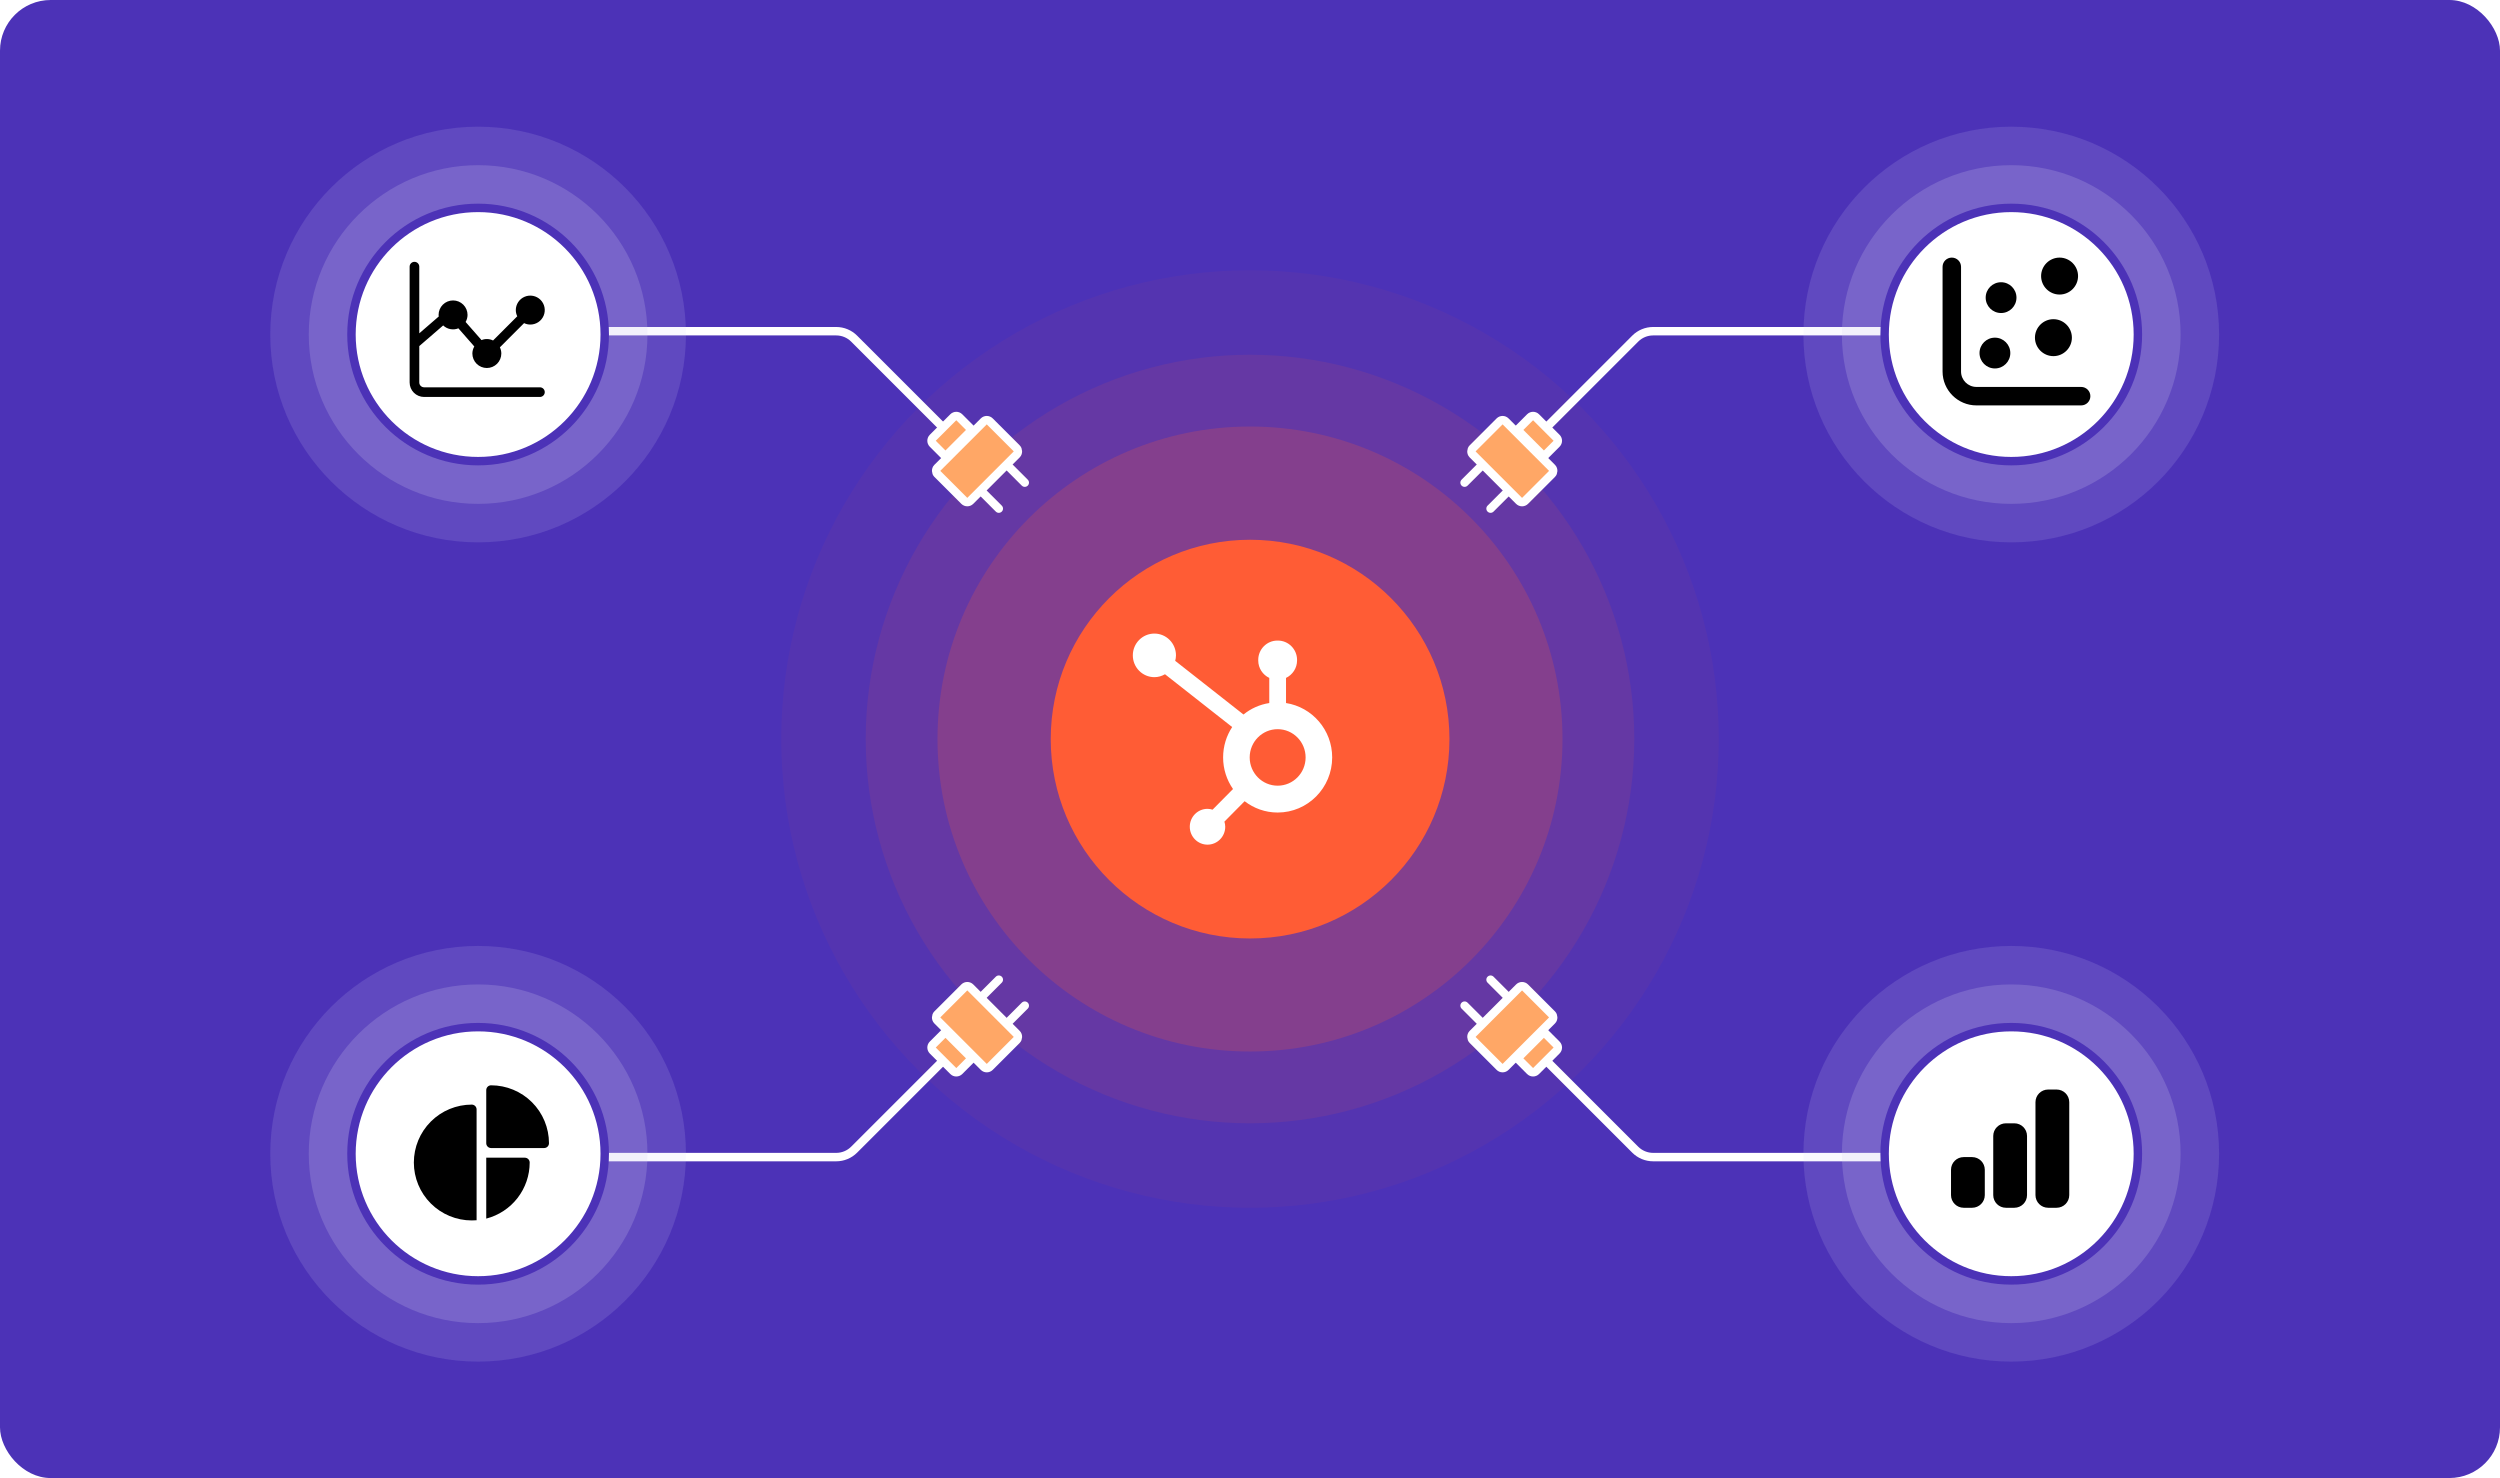 <svg width="592" height="350" viewBox="0 0 592 350" fill="none" xmlns="http://www.w3.org/2000/svg">
<rect width="592" height="350" rx="12" fill="#4C32B7"/>
<g filter="url(#filter0_f_1177_11343)">
<circle cx="296" cy="175" r="111" fill="#FF5C35" fill-opacity="0.05"/>
</g>
<g filter="url(#filter1_f_1177_11343)">
<circle cx="296" cy="175" r="91" fill="#FF5C35" fill-opacity="0.1"/>
</g>
<g filter="url(#filter2_f_1177_11343)">
<circle cx="296" cy="175" r="74" fill="#FF5C35" fill-opacity="0.2"/>
</g>
<circle cx="296.022" cy="175.022" r="47.208" fill="#FF5C35"/>
<path d="M304.529 166.481V160.53C306.067 159.796 307.144 158.225 307.144 156.401V156.264C307.144 153.747 305.106 151.688 302.615 151.688H302.479C299.988 151.688 297.95 153.747 297.95 156.264V156.401C297.95 158.225 299.027 159.796 300.564 160.53V166.481C298.276 166.838 296.184 167.792 294.459 169.196L278.288 156.486C278.394 156.072 278.469 155.645 278.47 155.198C278.473 152.347 276.189 150.033 273.368 150.03C270.546 150.026 268.256 152.334 268.253 155.185C268.249 158.035 270.533 160.349 273.355 160.353C274.274 160.354 275.125 160.09 275.871 159.661L291.778 172.165C290.425 174.228 289.633 176.699 289.633 179.36C289.633 182.145 290.504 184.722 291.976 186.841L287.138 191.729C286.756 191.613 286.359 191.532 285.939 191.532C283.62 191.532 281.741 193.431 281.741 195.773C281.741 198.116 283.62 200.015 285.939 200.015C288.257 200.015 290.136 198.116 290.136 195.773C290.136 195.349 290.056 194.948 289.941 194.562L294.727 189.727C296.899 191.402 299.604 192.408 302.547 192.408C309.679 192.408 315.461 186.566 315.461 179.36C315.461 172.836 310.718 167.447 304.529 166.481ZM302.547 186.05C298.891 186.05 295.926 183.055 295.926 179.36C295.926 175.665 298.891 172.67 302.547 172.67C306.203 172.67 309.168 175.665 309.168 179.36C309.168 183.055 306.203 186.05 302.547 186.05Z" fill="white"/>
<path d="M227 247.5L202.257 272.243C201.132 273.368 199.606 274 198.015 274H97" stroke="white" stroke-width="2"/>
<path d="M243.373 238.846C243.764 238.455 243.764 237.822 243.373 237.432C242.983 237.041 242.349 237.041 241.959 237.432L243.373 238.846ZM241.959 237.432L237.859 241.531L239.273 242.946L243.373 238.846L241.959 237.432Z" fill="white"/>
<path d="M237.223 232.696C237.614 232.305 237.614 231.672 237.223 231.282C236.833 230.891 236.2 230.891 235.809 231.282L237.223 232.696ZM235.809 231.282L231.709 235.382L233.123 236.796L237.223 232.696L235.809 231.282Z" fill="white"/>
<path d="M225.74 253.623L220.882 248.764C220.491 248.373 220.491 247.74 220.882 247.35L223.885 244.346L230.158 250.619L227.155 253.623C226.764 254.013 226.131 254.013 225.74 253.623Z" fill="#FFA766" stroke="white" stroke-width="2"/>
<rect x="233.667" y="253.35" width="17.569" height="11.046" rx="1" transform="rotate(-135 233.667 253.35)" fill="#FFA766" stroke="white" stroke-width="2"/>
<g filter="url(#filter3_f_1177_11343)">
<circle cx="113.215" cy="273.215" r="49.215" transform="rotate(-90 113.215 273.215)" fill="#D9D3F3" fill-opacity="0.1"/>
</g>
<g filter="url(#filter4_f_1177_11343)">
<circle cx="113.215" cy="273.215" r="49.215" transform="rotate(-90 113.215 273.215)" fill="#D9D3F3" fill-opacity="0.05"/>
</g>
<g filter="url(#filter5_f_1177_11343)">
<circle cx="113.215" cy="273.215" r="40.101" transform="rotate(-90 113.215 273.215)" fill="#D9D3F3" fill-opacity="0.2"/>
</g>
<circle cx="113.215" cy="273.215" r="29.987" transform="rotate(-90 113.215 273.215)" fill="white" stroke="#4C32B7" stroke-width="2"/>
<path d="M227 104.93L202.257 80.187C201.132 79.062 199.606 78.43 198.015 78.43H97" stroke="white" stroke-width="2"/>
<path d="M243.373 113.584C243.764 113.975 243.764 114.608 243.373 114.998C242.983 115.389 242.349 115.389 241.959 114.998L243.373 113.584ZM241.959 114.998L237.859 110.899L239.273 109.484L243.373 113.584L241.959 114.998Z" fill="white"/>
<path d="M237.223 119.734C237.614 120.124 237.614 120.758 237.223 121.148C236.833 121.539 236.2 121.539 235.809 121.148L237.223 119.734ZM235.809 121.148L231.709 117.048L233.123 115.634L237.223 119.734L235.809 121.148Z" fill="white"/>
<path d="M225.74 98.807L220.882 103.666C220.491 104.057 220.491 104.69 220.882 105.08L223.885 108.084L230.158 101.811L227.155 98.807C226.764 98.417 226.131 98.417 225.74 98.807Z" fill="#FFA766" stroke="white" stroke-width="2"/>
<rect y="1.414" width="17.569" height="11.046" rx="1" transform="matrix(-0.707 0.707 0.707 0.707 232.667 98.079)" fill="#FFA766" stroke="white" stroke-width="2"/>
<g filter="url(#filter6_f_1177_11343)">
<circle cx="49.215" cy="49.215" r="49.215" transform="matrix(-4.37114e-08 1 1 4.37114e-08 64 30)" fill="#D9D3F3" fill-opacity="0.1"/>
</g>
<g filter="url(#filter7_f_1177_11343)">
<circle cx="49.215" cy="49.215" r="49.215" transform="matrix(-4.37114e-08 1 1 4.37114e-08 64 30)" fill="#D9D3F3" fill-opacity="0.05"/>
</g>
<g filter="url(#filter8_f_1177_11343)">
<circle cx="40.101" cy="40.101" r="40.101" transform="matrix(-4.37114e-08 1 1 4.37114e-08 73.114 39.114)" fill="#D9D3F3" fill-opacity="0.2"/>
</g>
<circle cx="30.987" cy="30.987" r="29.987" transform="matrix(-4.37114e-08 1 1 4.37114e-08 82.228 48.227)" fill="white" stroke="#4C32B7" stroke-width="2"/>
<path d="M362.48 247.5L387.222 272.243C388.348 273.368 389.874 274 391.465 274H492.48" stroke="white" stroke-width="2"/>
<path d="M346.107 238.846C345.716 238.455 345.716 237.822 346.107 237.432C346.497 237.041 347.13 237.041 347.521 237.432L346.107 238.846ZM347.521 237.432L351.621 241.531L350.206 242.946L346.107 238.846L347.521 237.432Z" fill="white"/>
<path d="M352.257 232.696C351.866 232.305 351.866 231.672 352.257 231.282C352.647 230.891 353.28 230.891 353.671 231.282L352.257 232.696ZM353.671 231.282L357.771 235.382L356.356 236.796L352.257 232.696L353.671 231.282Z" fill="white"/>
<path d="M363.739 253.623L368.598 248.764C368.989 248.373 368.989 247.74 368.598 247.35L365.595 244.346L359.322 250.619L362.325 253.623C362.716 254.013 363.349 254.013 363.739 253.623Z" fill="#FFA766" stroke="white" stroke-width="2"/>
<rect y="-1.414" width="17.569" height="11.046" rx="1" transform="matrix(0.707 -0.707 -0.707 -0.707 354.812 252.35)" fill="#FFA766" stroke="white" stroke-width="2"/>
<g filter="url(#filter9_f_1177_11343)">
<circle cx="49.215" cy="49.215" r="49.215" transform="matrix(4.37114e-08 -1 -1 -4.37114e-08 525.48 322.43)" fill="#D9D3F3" fill-opacity="0.1"/>
</g>
<g filter="url(#filter10_f_1177_11343)">
<circle cx="49.215" cy="49.215" r="49.215" transform="matrix(4.37114e-08 -1 -1 -4.37114e-08 525.48 322.43)" fill="#D9D3F3" fill-opacity="0.05"/>
</g>
<g filter="url(#filter11_f_1177_11343)">
<circle cx="40.101" cy="40.101" r="40.101" transform="matrix(4.37114e-08 -1 -1 -4.37114e-08 516.365 313.316)" fill="#D9D3F3" fill-opacity="0.2"/>
</g>
<circle cx="30.987" cy="30.987" r="29.987" transform="matrix(4.37114e-08 -1 -1 -4.37114e-08 507.252 304.202)" fill="white" stroke="#4C32B7" stroke-width="2"/>
<path d="M362.48 104.93L387.222 80.187C388.348 79.062 389.874 78.43 391.465 78.43H492.48" stroke="white" stroke-width="2"/>
<path d="M346.107 113.584C345.716 113.975 345.716 114.608 346.107 114.998C346.497 115.389 347.13 115.389 347.521 114.998L346.107 113.584ZM347.521 114.998L351.621 110.899L350.206 109.484L346.107 113.584L347.521 114.998Z" fill="white"/>
<path d="M352.257 119.734C351.866 120.124 351.866 120.758 352.257 121.148C352.647 121.539 353.28 121.539 353.671 121.148L352.257 119.734ZM353.671 121.148L357.771 117.048L356.356 115.634L352.257 119.734L353.671 121.148Z" fill="white"/>
<path d="M363.739 98.807L368.598 103.666C368.989 104.057 368.989 104.69 368.598 105.08L365.595 108.084L359.322 101.811L362.325 98.807C362.716 98.417 363.349 98.417 363.739 98.807Z" fill="#FFA766" stroke="white" stroke-width="2"/>
<rect x="355.812" y="99.079" width="17.569" height="11.046" rx="1" transform="rotate(45 355.812 99.079)" fill="#FFA766" stroke="white" stroke-width="2"/>
<g filter="url(#filter12_f_1177_11343)">
<circle cx="476.265" cy="79.215" r="49.215" transform="rotate(90 476.265 79.215)" fill="#D9D3F3" fill-opacity="0.1"/>
</g>
<g filter="url(#filter13_f_1177_11343)">
<circle cx="476.265" cy="79.215" r="49.215" transform="rotate(90 476.265 79.215)" fill="#D9D3F3" fill-opacity="0.05"/>
</g>
<g filter="url(#filter14_f_1177_11343)">
<circle cx="476.264" cy="79.215" r="40.101" transform="rotate(90 476.264 79.215)" fill="#D9D3F3" fill-opacity="0.2"/>
</g>
<circle cx="476.265" cy="79.215" r="29.987" transform="rotate(90 476.265 79.215)" fill="white" stroke="#4C32B7" stroke-width="2"/>
<path d="M483.333 65.375C483.333 62.969 485.302 61 487.708 61C490.115 61 492.083 62.969 492.083 65.375C492.083 67.781 490.115 69.75 487.708 69.75C485.302 69.75 483.333 67.781 483.333 65.375ZM486.25 84.333C488.656 84.333 490.625 82.365 490.625 79.958C490.625 77.552 488.656 75.583 486.25 75.583C483.844 75.583 481.875 77.552 481.875 79.958C481.875 82.365 483.844 84.333 486.25 84.333ZM473.854 74.125C475.867 74.125 477.5 72.492 477.5 70.479C477.5 68.467 475.867 66.833 473.854 66.833C471.842 66.833 470.208 68.467 470.208 70.479C470.208 72.492 471.842 74.125 473.854 74.125ZM472.396 87.25C474.408 87.25 476.042 85.617 476.042 83.604C476.042 81.592 474.408 79.958 472.396 79.958C470.383 79.958 468.75 81.592 468.75 83.604C468.75 85.617 470.383 87.25 472.396 87.25ZM492.813 91.625H468.021C466.008 91.625 464.375 89.992 464.375 87.979V63.188C464.375 61.977 463.398 61 462.188 61C460.977 61 460 61.977 460 63.188V87.979C460 92.398 463.602 96 468.021 96H492.813C494.023 96 495 95.023 495 93.812C495 92.602 494.023 91.625 492.813 91.625Z" fill="black"/>
<path d="M127.857 91.714H100.429C100.125 91.714 99.835 91.594 99.62 91.38C99.406 91.165 99.286 90.874 99.286 90.571V81.951L104.943 77.061C105.413 77.511 106.004 77.815 106.644 77.936C107.283 78.058 107.945 77.992 108.547 77.746L112.314 82.046C112.02 82.553 111.862 83.128 111.857 83.714C111.857 84.624 112.218 85.496 112.861 86.139C113.504 86.782 114.376 87.143 115.286 87.143C116.195 87.143 117.067 86.782 117.71 86.139C118.353 85.496 118.714 84.624 118.714 83.714C118.712 83.205 118.595 82.703 118.371 82.246L124.103 76.514C124.56 76.738 125.062 76.855 125.571 76.857C126.25 76.857 126.912 76.656 127.476 76.279C128.04 75.903 128.48 75.367 128.739 74.741C128.999 74.114 129.066 73.425 128.934 72.76C128.802 72.095 128.475 71.484 127.996 71.004C127.516 70.525 126.905 70.198 126.24 70.066C125.575 69.934 124.886 70.001 124.259 70.261C123.633 70.52 123.097 70.96 122.721 71.524C122.344 72.088 122.143 72.751 122.143 73.429C122.145 73.938 122.262 74.44 122.486 74.897L116.754 80.629C116.332 80.419 115.87 80.303 115.399 80.286C114.929 80.27 114.46 80.354 114.024 80.533L110.257 76.24C110.552 75.733 110.709 75.158 110.714 74.571C110.714 73.662 110.353 72.79 109.71 72.147C109.067 71.504 108.195 71.143 107.286 71.143C106.376 71.143 105.504 71.504 104.861 72.147C104.218 72.79 103.857 73.662 103.857 74.571C103.863 74.696 103.875 74.821 103.895 74.944L99.286 78.929V63.143C99.286 62.84 99.165 62.549 98.951 62.335C98.737 62.12 98.446 62 98.143 62C97.84 62 97.549 62.12 97.335 62.335C97.12 62.549 97 62.84 97 63.143V90.571C97 91.481 97.361 92.353 98.004 92.996C98.647 93.639 99.519 94 100.429 94H127.857C128.16 94 128.451 93.88 128.665 93.665C128.88 93.451 129 93.16 129 92.857C129 92.554 128.88 92.263 128.665 92.049C128.451 91.835 128.16 91.714 127.857 91.714Z" fill="black"/>
<path d="M467 274H465C463.343 274 462 275.343 462 277V283C462 284.657 463.343 286 465 286H467C468.657 286 470 284.657 470 283V277C470 275.343 468.657 274 467 274Z" fill="black"/>
<path d="M477 266H475C473.343 266 472 267.343 472 269V283C472 284.657 473.343 286 475 286H477C478.657 286 480 284.657 480 283V269C480 267.343 478.657 266 477 266Z" fill="black"/>
<path d="M487 258H485C483.343 258 482 259.343 482 261V283C482 284.657 483.343 286 485 286H487C488.657 286 490 284.657 490 283V261C490 259.343 488.657 258 487 258Z" fill="black"/>
<path d="M112.857 262.714V288.954C112.48 288.989 112.103 289 111.714 289C108.077 289 104.589 287.555 102.017 284.983C99.445 282.411 98 278.923 98 275.286C98 271.648 99.445 268.16 102.017 265.588C104.589 263.016 108.077 261.571 111.714 261.571C112.017 261.571 112.308 261.692 112.522 261.906C112.737 262.12 112.857 262.411 112.857 262.714Z" fill="black"/>
<path d="M125.429 275.286C125.427 278.326 124.416 281.279 122.555 283.683C120.693 286.087 118.086 287.804 115.143 288.566V274.143H124.286C124.589 274.143 124.879 274.263 125.094 274.478C125.308 274.692 125.429 274.983 125.429 275.286Z" fill="black"/>
<path d="M130 270.714C130 271.017 129.88 271.308 129.665 271.522C129.451 271.737 129.16 271.857 128.857 271.857H116.286C115.983 271.857 115.692 271.737 115.478 271.522C115.263 271.308 115.143 271.017 115.143 270.714V258.143C115.143 257.84 115.263 257.549 115.478 257.335C115.692 257.12 115.983 257 116.286 257C119.922 257.003 123.409 258.449 125.98 261.02C128.551 263.591 129.997 267.078 130 270.714Z" fill="black"/>
<defs>
<filter id="filter0_f_1177_11343" x="183" y="62" width="226" height="226" filterUnits="userSpaceOnUse" color-interpolation-filters="sRGB">
<feFlood flood-opacity="0" result="BackgroundImageFix"/>
<feBlend mode="normal" in="SourceGraphic" in2="BackgroundImageFix" result="shape"/>
<feGaussianBlur stdDeviation="1" result="effect1_foregroundBlur_1177_11343"/>
</filter>
<filter id="filter1_f_1177_11343" x="203" y="82" width="186" height="186" filterUnits="userSpaceOnUse" color-interpolation-filters="sRGB">
<feFlood flood-opacity="0" result="BackgroundImageFix"/>
<feBlend mode="normal" in="SourceGraphic" in2="BackgroundImageFix" result="shape"/>
<feGaussianBlur stdDeviation="1" result="effect1_foregroundBlur_1177_11343"/>
</filter>
<filter id="filter2_f_1177_11343" x="220" y="99" width="152" height="152" filterUnits="userSpaceOnUse" color-interpolation-filters="sRGB">
<feFlood flood-opacity="0" result="BackgroundImageFix"/>
<feBlend mode="normal" in="SourceGraphic" in2="BackgroundImageFix" result="shape"/>
<feGaussianBlur stdDeviation="1" result="effect1_foregroundBlur_1177_11343"/>
</filter>
<filter id="filter3_f_1177_11343" x="62" y="222" width="102.43" height="102.43" filterUnits="userSpaceOnUse" color-interpolation-filters="sRGB">
<feFlood flood-opacity="0" result="BackgroundImageFix"/>
<feBlend mode="normal" in="SourceGraphic" in2="BackgroundImageFix" result="shape"/>
<feGaussianBlur stdDeviation="1" result="effect1_foregroundBlur_1177_11343"/>
</filter>
<filter id="filter4_f_1177_11343" x="62" y="222" width="102.43" height="102.43" filterUnits="userSpaceOnUse" color-interpolation-filters="sRGB">
<feFlood flood-opacity="0" result="BackgroundImageFix"/>
<feBlend mode="normal" in="SourceGraphic" in2="BackgroundImageFix" result="shape"/>
<feGaussianBlur stdDeviation="1" result="effect1_foregroundBlur_1177_11343"/>
</filter>
<filter id="filter5_f_1177_11343" x="71.114" y="231.114" width="84.202" height="84.202" filterUnits="userSpaceOnUse" color-interpolation-filters="sRGB">
<feFlood flood-opacity="0" result="BackgroundImageFix"/>
<feBlend mode="normal" in="SourceGraphic" in2="BackgroundImageFix" result="shape"/>
<feGaussianBlur stdDeviation="1" result="effect1_foregroundBlur_1177_11343"/>
</filter>
<filter id="filter6_f_1177_11343" x="62" y="28" width="102.43" height="102.43" filterUnits="userSpaceOnUse" color-interpolation-filters="sRGB">
<feFlood flood-opacity="0" result="BackgroundImageFix"/>
<feBlend mode="normal" in="SourceGraphic" in2="BackgroundImageFix" result="shape"/>
<feGaussianBlur stdDeviation="1" result="effect1_foregroundBlur_1177_11343"/>
</filter>
<filter id="filter7_f_1177_11343" x="62" y="28" width="102.43" height="102.43" filterUnits="userSpaceOnUse" color-interpolation-filters="sRGB">
<feFlood flood-opacity="0" result="BackgroundImageFix"/>
<feBlend mode="normal" in="SourceGraphic" in2="BackgroundImageFix" result="shape"/>
<feGaussianBlur stdDeviation="1" result="effect1_foregroundBlur_1177_11343"/>
</filter>
<filter id="filter8_f_1177_11343" x="71.114" y="37.114" width="84.202" height="84.202" filterUnits="userSpaceOnUse" color-interpolation-filters="sRGB">
<feFlood flood-opacity="0" result="BackgroundImageFix"/>
<feBlend mode="normal" in="SourceGraphic" in2="BackgroundImageFix" result="shape"/>
<feGaussianBlur stdDeviation="1" result="effect1_foregroundBlur_1177_11343"/>
</filter>
<filter id="filter9_f_1177_11343" x="425.05" y="222" width="102.43" height="102.43" filterUnits="userSpaceOnUse" color-interpolation-filters="sRGB">
<feFlood flood-opacity="0" result="BackgroundImageFix"/>
<feBlend mode="normal" in="SourceGraphic" in2="BackgroundImageFix" result="shape"/>
<feGaussianBlur stdDeviation="1" result="effect1_foregroundBlur_1177_11343"/>
</filter>
<filter id="filter10_f_1177_11343" x="425.05" y="222" width="102.43" height="102.43" filterUnits="userSpaceOnUse" color-interpolation-filters="sRGB">
<feFlood flood-opacity="0" result="BackgroundImageFix"/>
<feBlend mode="normal" in="SourceGraphic" in2="BackgroundImageFix" result="shape"/>
<feGaussianBlur stdDeviation="1" result="effect1_foregroundBlur_1177_11343"/>
</filter>
<filter id="filter11_f_1177_11343" x="434.163" y="231.114" width="84.202" height="84.202" filterUnits="userSpaceOnUse" color-interpolation-filters="sRGB">
<feFlood flood-opacity="0" result="BackgroundImageFix"/>
<feBlend mode="normal" in="SourceGraphic" in2="BackgroundImageFix" result="shape"/>
<feGaussianBlur stdDeviation="1" result="effect1_foregroundBlur_1177_11343"/>
</filter>
<filter id="filter12_f_1177_11343" x="425.05" y="28" width="102.43" height="102.43" filterUnits="userSpaceOnUse" color-interpolation-filters="sRGB">
<feFlood flood-opacity="0" result="BackgroundImageFix"/>
<feBlend mode="normal" in="SourceGraphic" in2="BackgroundImageFix" result="shape"/>
<feGaussianBlur stdDeviation="1" result="effect1_foregroundBlur_1177_11343"/>
</filter>
<filter id="filter13_f_1177_11343" x="425.05" y="28" width="102.43" height="102.43" filterUnits="userSpaceOnUse" color-interpolation-filters="sRGB">
<feFlood flood-opacity="0" result="BackgroundImageFix"/>
<feBlend mode="normal" in="SourceGraphic" in2="BackgroundImageFix" result="shape"/>
<feGaussianBlur stdDeviation="1" result="effect1_foregroundBlur_1177_11343"/>
</filter>
<filter id="filter14_f_1177_11343" x="434.163" y="37.114" width="84.202" height="84.202" filterUnits="userSpaceOnUse" color-interpolation-filters="sRGB">
<feFlood flood-opacity="0" result="BackgroundImageFix"/>
<feBlend mode="normal" in="SourceGraphic" in2="BackgroundImageFix" result="shape"/>
<feGaussianBlur stdDeviation="1" result="effect1_foregroundBlur_1177_11343"/>
</filter>
</defs>
</svg>
